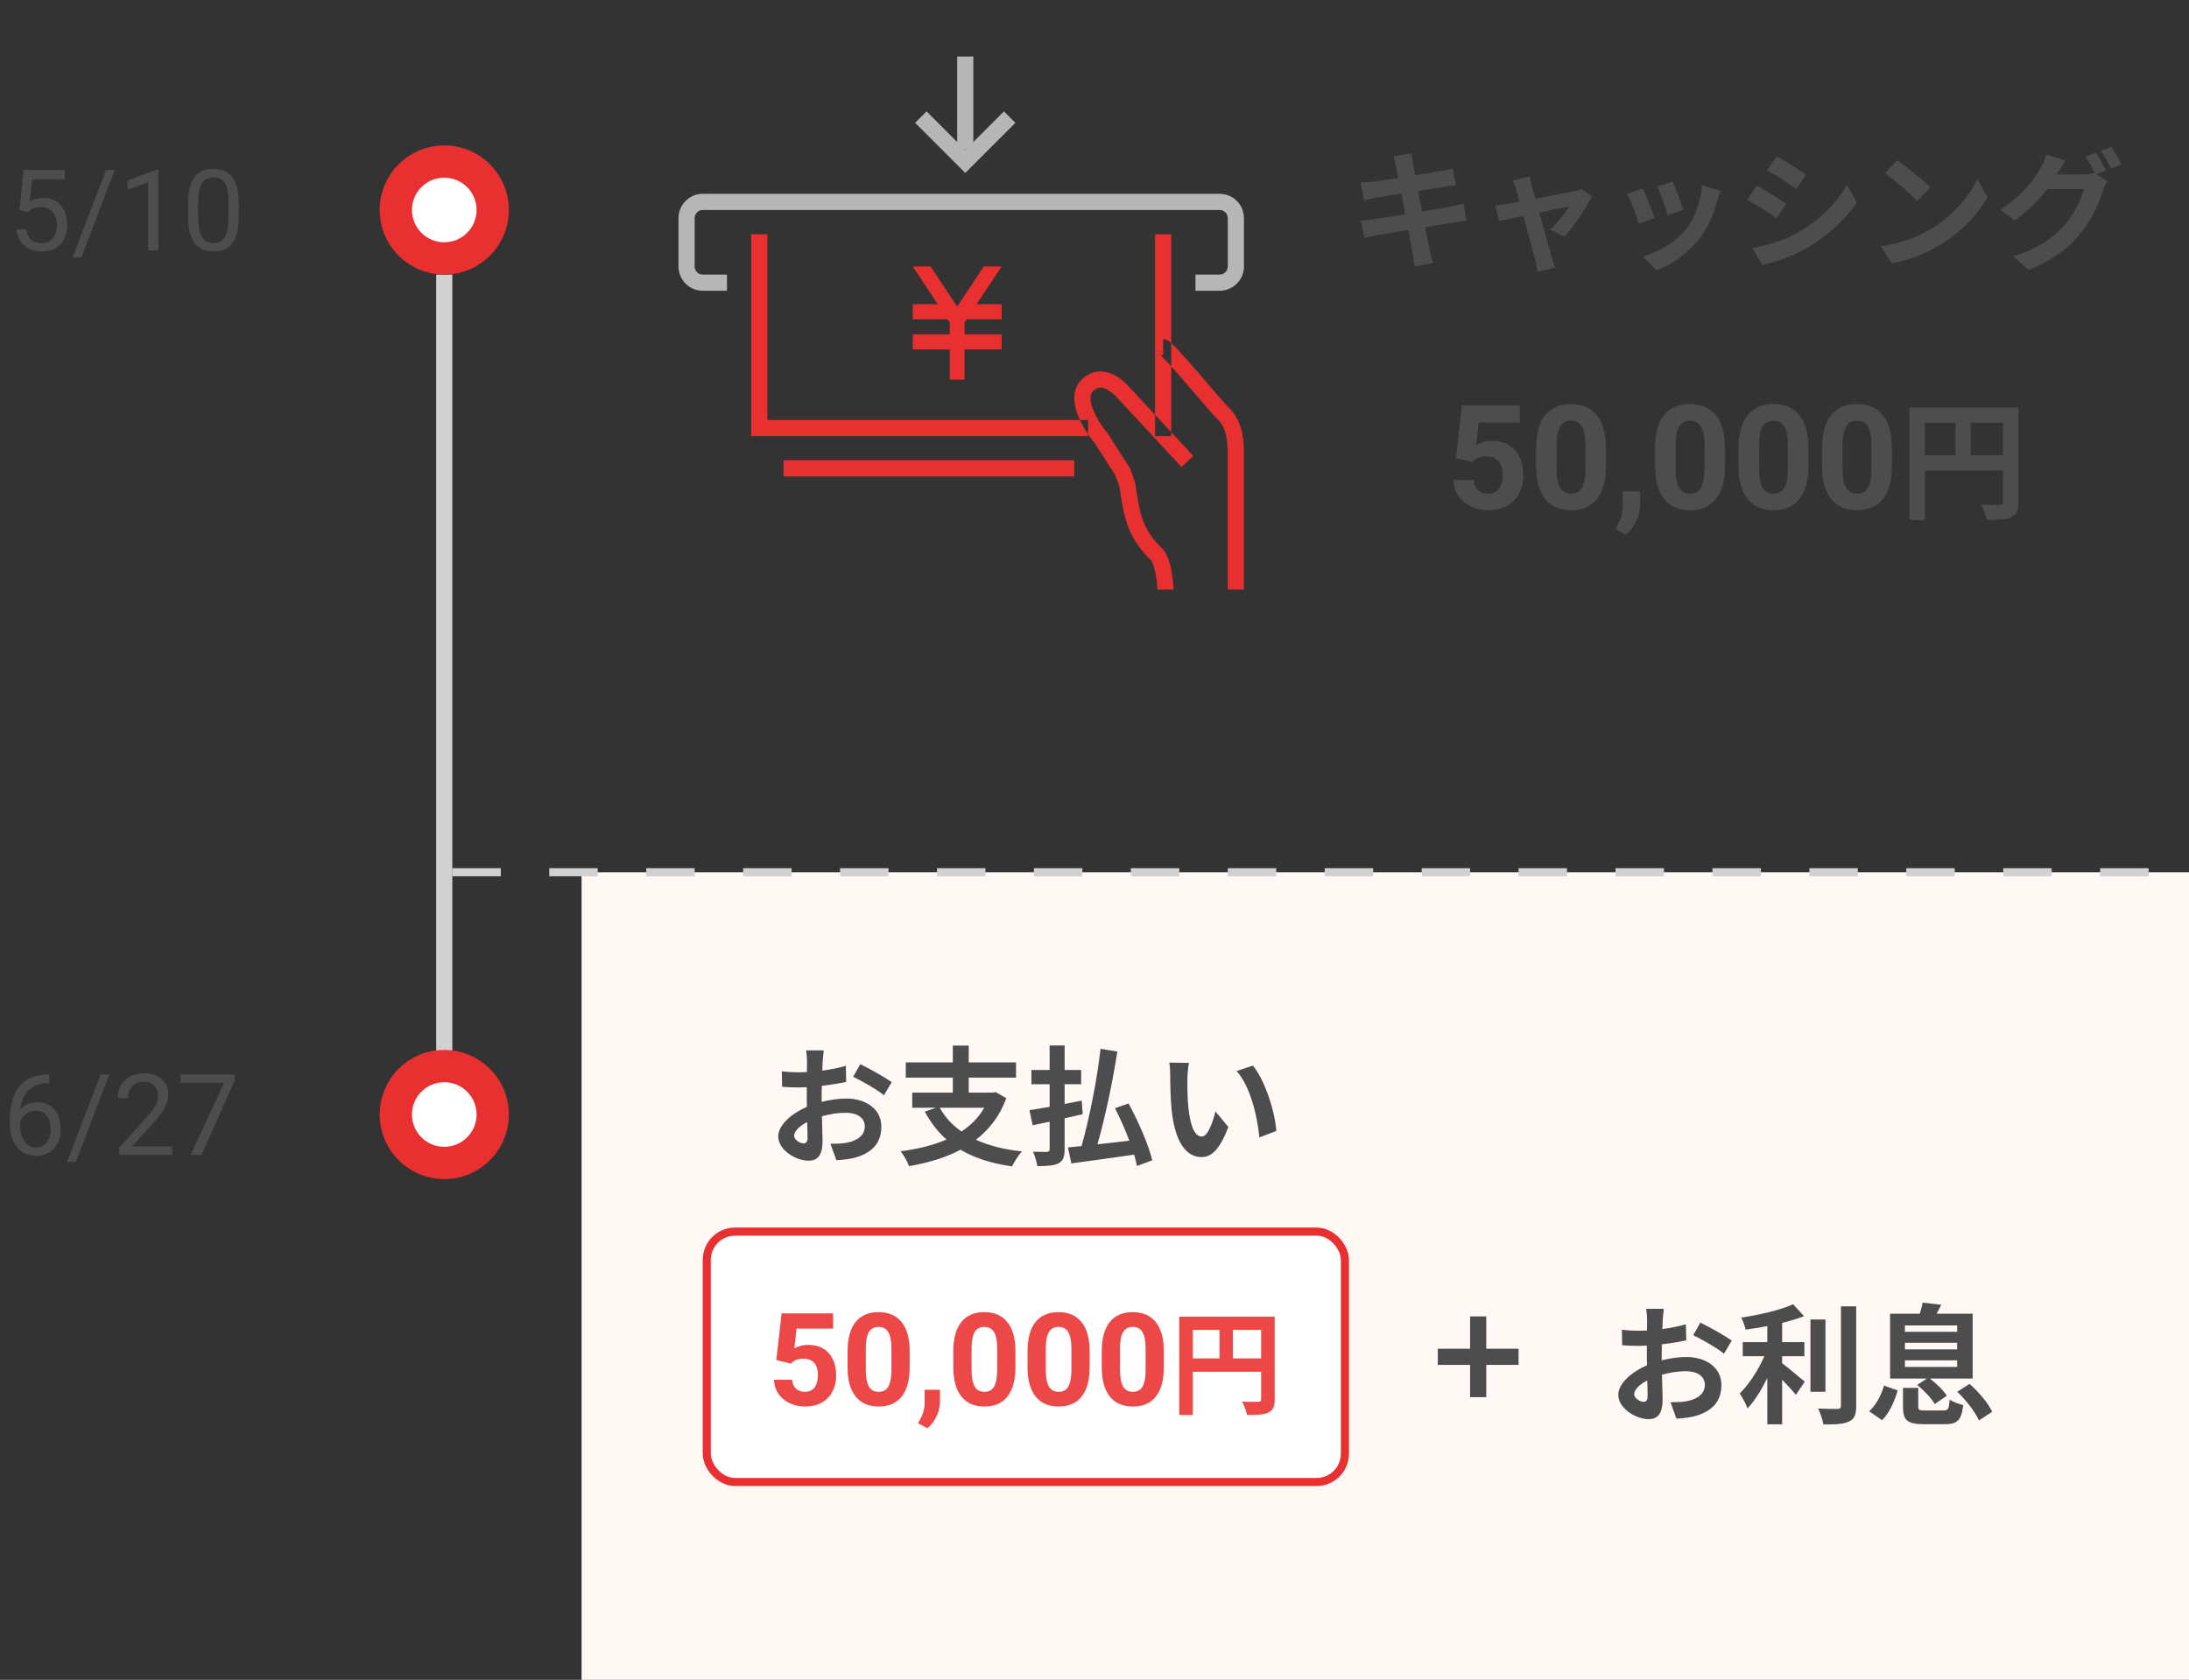 <svg width="271" height="208" viewBox="0 0 271 208" xmlns="http://www.w3.org/2000/svg" fill="none"><rect x="0" y="0" width="271" height="208" fill="#333333" stroke="none"/><path d="M56 138v-104h-2v104h2z" fill="#D1D1D1"/><circle cx="55" cy="26" r="6" transform="rotate(90 55 26)" fill="#fff" stroke="#E93030" stroke-width="4"/><circle cx="55" cy="138" r="6" transform="rotate(90 55 138)" fill="#fff" stroke="#E93030" stroke-width="4"/><path d="M2.408 26.01l.506-4.963h5.1v1.169h-4.026l-.301 2.714c.488-.287 1.041-.431 1.661-.431.907 0 1.627.301 2.16.902.533.597.8 1.406.8 2.427 0 1.025-.278 1.834-.834 2.427-.551.588-1.324.882-2.317.882-.88 0-1.597-.244-2.153-.731-.556-.488-.873-1.162-.95-2.024h1.196c.077.57.28 1 .608 1.292.328.287.761.431 1.299.431.588 0 1.048-.201 1.381-.602.337-.401.506-.955.506-1.661 0-.665-.182-1.199-.547-1.6-.36-.406-.841-.608-1.442-.608-.551 0-.984.121-1.299.362l-.335.273-1.012-.26zm7.663 5.845h-1.087l4.156-10.808h1.08l-4.149 10.808zm9.543-.855h-1.271v-8.429l-2.55.936v-1.148l3.623-1.36h.198v10.001zm9.946-4.245c0 1.481-.253 2.582-.759 3.302-.506.72-1.297 1.08-2.372 1.08-1.062 0-1.848-.351-2.358-1.053-.51-.706-.775-1.759-.793-3.158v-1.688c0-1.463.253-2.55.759-3.261.506-.711 1.299-1.066 2.379-1.066 1.071 0 1.859.344 2.365 1.032.506.684.766 1.741.779 3.172v1.641zm-1.265-1.729c0-1.071-.15-1.85-.451-2.338-.301-.492-.777-.738-1.429-.738-.647 0-1.119.244-1.415.732-.296.488-.449 1.237-.458 2.249v2.023c0 1.076.155 1.871.465 2.386.314.51.788.766 1.422.766.624 0 1.087-.242 1.388-.725.305-.483.465-1.244.479-2.283v-2.071zM6.113 133.04v1.073h-.232c-.984.019-1.768.31-2.352.875-.583.565-.921 1.361-1.012 2.386.524-.602 1.24-.902 2.146-.902.866 0 1.556.305 2.071.916.52.61.779 1.399.779 2.365 0 1.025-.28 1.846-.841 2.461-.556.615-1.303.923-2.242.923-.952 0-1.725-.365-2.317-1.094-.592-.734-.889-1.677-.889-2.83v-.485c0-1.832.39-3.232 1.169-4.198.784-.97 1.948-1.467 3.493-1.49h.226zm-1.661 4.484c-.433 0-.832.13-1.196.39-.365.26-.618.586-.759.978v.464c0 .821.185 1.482.554 1.983.369.501.829.752 1.381.752.57 0 1.016-.21 1.34-.629.328-.419.492-.969.492-1.648 0-.683-.166-1.235-.499-1.654-.328-.424-.766-.636-1.313-.636zm4.942 6.33h-1.087l4.156-10.807h1.08l-4.149 10.807zm11.908-.854h-6.522v-.909l3.445-3.828c.51-.579.861-1.048 1.053-1.409.196-.364.294-.74.294-1.127 0-.52-.157-.946-.472-1.279-.315-.332-.734-.499-1.258-.499-.629 0-1.119.18-1.47.54-.346.356-.519.852-.519 1.49h-1.265c0-.916.294-1.656.882-2.221.592-.565 1.383-.848 2.372-.848.925 0 1.656.244 2.194.732.538.483.807 1.128.807 1.934 0 .98-.624 2.147-1.873 3.5l-2.666 2.892h4.997v1.032zm7.766-9.242l-4.122 9.242h-1.326l4.108-8.914h-5.387v-1.039h6.727v.711z" fill="#4D4D4D"/><path d="M271 208v-100h-199v100h199z" fill="#FFF8F5"/><path d="M56 108h215" stroke="#D1D1D1" stroke-dasharray="6 6"/><rect x="87.5" y="152.5" width="79" height="31" rx="3.5" fill="#fff" stroke="#E93030"/><path d="M99.464 141.576c-.416 0-1.152-.448-1.152-.928 0-.56.64-1.216 1.616-1.712.032.832.048 1.552.048 1.952 0 .544-.224.688-.512.688zm2.256-5.696c0-.464 0-.944.016-1.424 1.04-.128 2.128-.288 3.024-.496l-.048-1.984c-.832.24-1.872.448-2.912.592l.048-1.136c.032-.4.096-1.088.128-1.376h-2.176c.048.288.112 1.056.112 1.392 0 .272 0 .736-.016 1.296-.32.016-.624.032-.912.032-.576 0-1.264-.016-2.192-.128l.032 1.92c.688.064 1.488.08 2.208.08.256 0 .544-.016.848-.032v1.328c0 .368 0 .736.016 1.104-1.936.848-3.552 2.272-3.552 3.664 0 1.68 2.192 3.008 3.744 3.008 1.024 0 1.744-.512 1.744-2.48 0-.544-.048-1.76-.08-3.024.976-.272 2-.432 2.976-.432 1.376 0 2.336.624 2.336 1.696 0 1.152-1.024 1.808-2.304 2.032-.56.096-1.232.112-1.952.112l.736 2.032c.624-.032 1.344-.096 2.08-.256 2.512-.624 3.488-2.032 3.488-3.904 0-2.176-1.92-3.472-4.352-3.472-.88 0-1.968.144-3.04.416v-.56zm3.904-2.56c.992.48 3.056 1.648 3.808 2.304l.96-1.632c-.832-.592-2.672-1.632-3.888-2.224l-.88 1.552zm16.224 3.84c-.688 1.216-1.648 2.176-2.816 2.944-1.152-.8-2.048-1.776-2.688-2.944h5.504zm1.408-1.936l-.336.064h-2.992v-1.856h5.856v-1.888h-5.856v-2.08h-1.968v2.08h-5.824v1.888h5.824v1.856h-5.024v1.872h2.96l-1.408.48c.736 1.36 1.616 2.512 2.688 3.456-1.648.72-3.584 1.184-5.68 1.456.368.432.864 1.328 1.04 1.84 2.336-.4 4.512-1.04 6.384-2.032 1.712 1.024 3.824 1.696 6.368 2.064.272-.56.816-1.408 1.216-1.856-2.208-.24-4.096-.72-5.68-1.44 1.648-1.28 2.96-2.96 3.76-5.152l-1.328-.752zm10.784 2.736l-.128-1.68-2.112.416v-2.448h2.048v-1.76h-2.048v-3.04h-1.856v3.04h-2.256v1.76h2.256v2.8c-.944.16-1.792.32-2.496.416l.4 1.872c.64-.128 1.344-.288 2.096-.448v3.392c0 .256-.096.336-.336.352-.224 0-1.008 0-1.728-.032.24.512.48 1.296.544 1.792 1.216 0 2.064-.064 2.624-.352.56-.304.752-.768.752-1.744v-3.824l2.24-.512zm8.608 5.712c-.448-1.904-1.712-4.8-2.928-7.04l-1.68.592c.624 1.232 1.264 2.656 1.776 4.016-1.344.16-2.688.32-3.952.448.928-3.232 1.872-7.648 2.464-11.488l-2.08-.336c-.432 3.872-1.408 8.72-2.352 12.048l-1.68.16.416 1.984c2.112-.304 5.008-.672 7.776-1.088.144.512.272.992.352 1.408l1.888-.704zm4.544-12.064l-2.432-.032c.096.48.112 1.152.112 1.6 0 .976.032 2.816.176 4.272.448 4.256 1.968 5.824 3.696 5.824 1.28 0 2.272-.976 3.328-3.728l-1.6-1.92c-.304 1.248-.928 3.104-1.68 3.104-.992 0-1.472-1.552-1.696-3.84-.096-1.136-.112-2.336-.096-3.36 0-.432.08-1.36.192-1.92zm7.92.336l-2.016.672c1.728 1.952 2.576 5.68 2.816 8.224l2.096-.8c-.176-2.432-1.392-6.256-2.896-8.096z" fill="#4D4D4D"/><path d="M96.109 168.406l.656-5.781h6.375v1.883h-4.524l-.281 2.445c.537-.286 1.107-.43 1.711-.43 1.083 0 1.932.336 2.547 1.008.614.672.922 1.612.922 2.821 0 .734-.157 1.393-.469 1.976-.307.578-.75 1.029-1.328 1.352-.578.317-1.261.476-2.047.476-.688 0-1.325-.138-1.914-.414-.588-.281-1.055-.674-1.398-1.18-.339-.505-.518-1.08-.539-1.726h2.234c.047.474.211.844.492 1.109.286.261.659.391 1.117.391.51 0 .904-.182 1.18-.547.276-.37.414-.891.414-1.562 0-.646-.159-1.141-.477-1.485-.317-.344-.768-.515-1.351-.515-.537 0-.971.14-1.305.421l-.219.204-1.797-.446zm16.508.891c0 1.573-.325 2.776-.976 3.609-.651.834-1.605 1.25-2.86 1.25-1.239 0-2.187-.409-2.843-1.226-.657-.818-.993-1.99-1.008-3.516v-2.094c0-1.588.328-2.794.984-3.617.662-.823 1.612-1.234 2.852-1.234 1.239 0 2.187.409 2.843 1.226.657.813.993 1.982 1.008 3.508v2.094zm-2.258-2.297c0-.943-.13-1.628-.39-2.055-.255-.432-.657-.648-1.203-.648-.532 0-.925.206-1.18.617-.25.406-.383 1.044-.398 1.914v2.766c0 .927.124 1.617.374 2.07.256.448.662.672 1.219.672.552 0 .951-.216 1.196-.648.244-.433.372-1.094.382-1.985v-2.703zm4.469 9.852l-1.18-.618.282-.507c.349-.636.528-1.269.539-1.899v-1.75h1.906l-.008 1.563c-.005.578-.151 1.161-.437 1.75-.287.588-.654 1.075-1.102 1.461zm10.883-7.555c0 1.573-.326 2.776-.977 3.609-.651.834-1.604 1.25-2.859 1.25-1.24 0-2.187-.409-2.844-1.226-.656-.818-.992-1.99-1.008-3.516v-2.094c0-1.588.329-2.794.985-3.617.661-.823 1.612-1.234 2.851-1.234 1.24 0 2.188.409 2.844 1.226.656.813.992 1.982 1.008 3.508v2.094zm-2.258-2.297c0-.943-.13-1.628-.391-2.055-.255-.432-.656-.648-1.203-.648-.531 0-.924.206-1.179.617-.25.406-.383 1.044-.399 1.914v2.766c0 .927.125 1.617.375 2.07.255.448.662.672 1.219.672.552 0 .951-.216 1.195-.648.245-.433.373-1.094.383-1.985v-2.703zm11.445 2.297c0 1.573-.325 2.776-.976 3.609-.651.834-1.604 1.25-2.86 1.25-1.239 0-2.187-.409-2.843-1.226-.657-.818-.992-1.99-1.008-3.516v-2.094c0-1.588.328-2.794.984-3.617.662-.823 1.612-1.234 2.852-1.234 1.239 0 2.187.409 2.844 1.226.656.813.992 1.982 1.007 3.508v2.094zm-2.257-2.297c0-.943-.131-1.628-.391-2.055-.255-.432-.656-.648-1.203-.648-.531 0-.925.206-1.18.617-.25.406-.383 1.044-.398 1.914v2.766c0 .927.125 1.617.375 2.07.255.448.661.672 1.218.672.553 0 .951-.216 1.196-.648.245-.433.372-1.094.383-1.985v-2.703zm11.445 2.297c0 1.573-.326 2.776-.977 3.609-.651.834-1.604 1.25-2.859 1.25-1.24 0-2.188-.409-2.844-1.226-.656-.818-.992-1.99-1.008-3.516v-2.094c0-1.588.329-2.794.985-3.617.661-.823 1.612-1.234 2.851-1.234 1.24 0 2.188.409 2.844 1.226.656.813.992 1.982 1.008 3.508v2.094zm-2.258-2.297c0-.943-.13-1.628-.39-2.055-.256-.432-.657-.648-1.204-.648-.531 0-.924.206-1.179.617-.25.406-.383 1.044-.399 1.914v2.766c0 .927.125 1.617.375 2.07.255.448.662.672 1.219.672.552 0 .951-.216 1.195-.648.245-.433.373-1.094.383-1.985v-2.703zm10.8 1.204v-3.528h3.5v3.528h-3.5zm-4.956-3.528h3.304v3.528h-3.304v-3.528zm10.136-1.652h-11.816v12.18h1.68v-5.348h8.456v3.388c0 .238-.098.322-.364.336-.28 0-1.19.014-1.988-.042.238.434.518 1.204.602 1.666 1.246 0 2.086-.028 2.646-.308.588-.266.784-.728.784-1.638v-10.234z" fill="#EC4848"/><path d="M182 163h2v10h-2v-10zM178 169v-2h10v2h-10zM203.464 173.576c-.416 0-1.152-.448-1.152-.928 0-.56.64-1.216 1.616-1.712.032.832.048 1.552.048 1.952 0 .544-.224.688-.512.688zm2.256-5.696c0-.464 0-.944.016-1.424 1.04-.128 2.128-.288 3.024-.496l-.048-1.984c-.832.24-1.872.448-2.912.592l.048-1.136c.032-.4.096-1.088.128-1.376h-2.176c.048.288.112 1.056.112 1.392 0 .272 0 .736-.016 1.296-.32.016-.624.032-.912.032-.576 0-1.264-.016-2.192-.128l.032 1.92c.688.064 1.488.08 2.208.08.256 0 .544-.016.848-.032v1.328c0 .368 0 .736.016 1.104-1.936.848-3.552 2.272-3.552 3.664 0 1.68 2.192 3.008 3.744 3.008 1.024 0 1.744-.512 1.744-2.48 0-.544-.048-1.76-.08-3.024.976-.272 2-.432 2.976-.432 1.376 0 2.336.624 2.336 1.696 0 1.152-1.024 1.808-2.304 2.032-.56.096-1.232.112-1.952.112l.736 2.032c.624-.032 1.344-.096 2.08-.256 2.512-.624 3.488-2.032 3.488-3.904 0-2.176-1.92-3.472-4.352-3.472-.88 0-1.968.144-3.04.416v-.56zm3.904-2.56c.992.48 3.056 1.648 3.808 2.304l.96-1.632c-.832-.592-2.672-1.632-3.888-2.224l-.88 1.552zm11.008 2.608h2.752v-1.744h-2.752v-2.384c.976-.24 1.904-.512 2.704-.832l-1.344-1.472c-1.552.704-4.128 1.312-6.432 1.648.224.4.464 1.072.544 1.488.864-.112 1.776-.256 2.688-.432v1.984h-3.04v1.744h2.672c-.72 1.664-1.888 3.488-3.04 4.608.304.48.768 1.296.96 1.856.88-.928 1.728-2.304 2.448-3.76v5.728h1.84v-5.52c.64.656 1.312 1.376 1.696 1.872l1.104-1.632c-.432-.336-2.016-1.696-2.8-2.288v-.864zm5.36-4.544h-1.856v8.944h1.856v-8.944zm1.92-1.632v12.304c0 .288-.128.384-.432.4-.336 0-1.36 0-2.4-.048.288.544.576 1.424.656 1.968 1.456.016 2.528-.048 3.184-.368.656-.304.88-.832.88-1.936v-12.32h-1.888zm7.92 6.688h6.464v.816h-6.464v-.816zm0-2.176h6.464v.816h-6.464v-.816zm0-2.144h6.464v.784h-6.464v-.784zm1.52 7.36c.848.688 1.776 1.68 2.176 2.368l1.488-1.024c-.416-.672-1.296-1.52-2.096-2.128h5.296v-8.032h-4.464c.176-.336.384-.704.576-1.104l-2.304-.272c-.064.4-.208.912-.352 1.376h-3.68v8.032h4.56l-1.2.784zm-4.352 4.368c.96-.944 1.536-2.368 1.936-3.68l-1.696-.608c-.336 1.184-.976 2.416-1.84 3.184l1.6 1.104zm5.36-1.2c-.768 0-.88-.048-.88-.512v-2.288h-1.888v2.32c0 1.648.496 2.176 2.576 2.176h2.592c1.552 0 2.08-.48 2.288-2.368-.496-.112-1.296-.4-1.68-.672-.08 1.184-.192 1.344-.784 1.344h-2.224zm3.952-2.32c1.104 1.056 2.24 2.528 2.688 3.552l1.632-1.072c-.48-1.072-1.68-2.464-2.8-3.456l-1.52.976zM181.16 25.216c-.416.128-1.008.256-1.632.384-.72.144-2.032.352-3.472.592l-.496-2.544 3.2-.512c.48-.064 1.12-.16 1.472-.192l-.384-2.096c-.384.112-.992.24-1.504.336-.576.112-1.792.304-3.152.528-.128-.72-.224-1.248-.256-1.472-.08-.384-.128-.928-.176-1.248l-2.256.368c.112.384.224.768.32 1.216l.288 1.456c-1.376.224-2.608.4-3.168.464-.496.064-.976.096-1.488.112l.432 2.208c.48-.128.912-.224 1.472-.336.496-.08 1.728-.288 3.136-.512l.48 2.56c-1.616.256-3.104.496-3.84.608-.512.064-1.232.16-1.664.176l.448 2.144c.368-.096.912-.208 1.6-.336.688-.128 2.192-.384 3.824-.656.256 1.344.464 2.448.544 2.912.096.464.144 1.008.224 1.616l2.304-.416c-.144-.512-.304-1.088-.416-1.568-.096-.496-.32-1.568-.576-2.88 1.408-.224 2.704-.432 3.472-.56.608-.096 1.264-.208 1.68-.24l-.416-2.112zm12.512 4.096c1.12-1.2 2.736-3.6 3.408-5.008l-1.28-.912c-.224.112-.528.208-.816.256-.624.144-2.864.576-4.896.96l-.432-1.552c-.096-.416-.192-.832-.256-1.216l-2.144.512c.176.336.336.72.448 1.136.112.352.256.864.416 1.488-.736.144-1.312.24-1.536.272-.528.096-.96.144-1.472.192l.496 1.92c.48-.112 1.648-.352 2.992-.64.576 2.192 1.232 4.672 1.472 5.536.128.448.24.976.288 1.392l2.176-.528c-.128-.32-.336-1.024-.432-1.312-.256-.832-.928-3.296-1.536-5.488 1.728-.368 3.312-.688 3.696-.768-.432.784-1.536 2.144-2.352 2.88l1.76.88zm13.408-6.832l-1.904.624c.4.832 1.104 2.768 1.296 3.552l1.92-.672c-.224-.736-1.008-2.816-1.312-3.504zm3.648.448c-.176 2-.944 4.128-2.032 5.488-1.328 1.664-3.552 2.88-5.312 3.344l1.68 1.712c1.872-.704 3.872-2.048 5.36-3.968 1.088-1.408 1.76-3.072 2.176-4.688.096-.32.192-.656.384-1.168l-2.256-.72zm-7.36.4l-1.92.688c.384.704 1.184 2.832 1.456 3.696l1.952-.736c-.32-.896-1.088-2.832-1.488-3.648zm16.576-4l-1.168 1.76c1.056.592 2.72 1.68 3.616 2.304l1.2-1.776c-.832-.576-2.592-1.696-3.648-2.288zm-2.976 11.36l1.2 2.112c1.424-.256 3.712-1.056 5.344-1.984 2.624-1.504 4.88-3.536 6.368-5.744l-1.232-2.176c-1.28 2.288-3.504 4.48-6.224 6-1.744.944-3.664 1.488-5.456 1.792zm.512-7.712l-1.168 1.776c1.088.56 2.736 1.648 3.648 2.272l1.168-1.792c-.816-.576-2.576-1.68-3.648-2.256zm17.376-3.136l-1.504 1.6c1.168.816 3.168 2.56 4 3.456l1.632-1.68c-.928-.96-3.008-2.624-4.128-3.376zm-2 10.656l1.344 2.112c2.256-.384 4.32-1.28 5.936-2.256 2.576-1.552 4.704-3.76 5.92-5.92l-1.248-2.256c-1.008 2.16-3.104 4.608-5.824 6.224-1.552.928-3.632 1.744-6.128 2.096zm27.872-9.408c-.304-.592-.864-1.616-1.264-2.192l-1.264.512c.4.576.848 1.424 1.168 2.064l-.112-.064c-.352.112-.896.192-1.392.192h-3.216l.048-.08c.192-.352.608-1.072.992-1.632l-2.352-.768c-.144.544-.464 1.28-.72 1.68-.784 1.376-2.176 3.44-4.992 5.136l1.792 1.344c1.584-1.072 2.976-2.48 4.032-3.872h4.512c-.256 1.184-1.184 3.12-2.272 4.352-1.408 1.6-3.184 2.992-6.448 3.968l1.888 1.696c3.008-1.2 4.928-2.656 6.448-4.528 1.456-1.776 2.368-3.904 2.8-5.344.128-.384.352-.832.528-1.136l-1.36-.832 1.184-.496zm-.64-2.4c.448.608.96 1.536 1.28 2.208l1.28-.544c-.288-.56-.88-1.584-1.296-2.176l-1.264.512zM180.248 56.707l.738-6.504h7.172v2.118h-5.089l-.316 2.751c.603-.322 1.245-.483 1.925-.483 1.218 0 2.174.378 2.865 1.134.691.756 1.037 1.813 1.037 3.173 0 .826-.176 1.567-.527 2.224-.346.65-.844 1.157-1.494 1.52-.651.358-1.418.536-2.303.536-.774 0-1.491-.155-2.153-.466-.663-.316-1.187-.759-1.574-1.327-.381-.568-.583-1.216-.606-1.942h2.514c.052.533.237.949.553 1.248.322.293.741.439 1.257.439.574 0 1.017-.205 1.327-.615.311-.416.466-1.002.466-1.758 0-.727-.179-1.283-.536-1.67-.358-.387-.864-.58-1.521-.58-.603 0-1.092.158-1.467.475l-.246.228-2.022-.501zm18.571 1.002c0 1.769-.366 3.123-1.098 4.06-.733.938-1.805 1.406-3.217 1.406-1.395 0-2.461-.46-3.199-1.38-.739-.92-1.117-2.238-1.134-3.955v-2.355c0-1.787.369-3.144 1.107-4.069.744-.926 1.814-1.389 3.208-1.389 1.395 0 2.461.46 3.2 1.38.738.914 1.116 2.229 1.133 3.946v2.356zm-2.54-2.584c0-1.06-.146-1.831-.439-2.312-.287-.486-.738-.729-1.354-.729-.597 0-1.04.231-1.327.694-.281.457-.43 1.175-.448 2.153v3.111c0 1.043.141 1.819.422 2.329.287.504.744.756 1.371.756.621 0 1.069-.243 1.345-.729.275-.486.419-1.23.43-2.232v-3.041zm5.028 11.083l-1.328-.694.317-.571c.392-.715.595-1.427.606-2.136v-1.969h2.145l-.009 1.758c-.006.65-.17 1.307-.492 1.969-.322.662-.735 1.21-1.239 1.644zm12.243-8.499c0 1.769-.366 3.123-1.099 4.06-.732.938-1.805 1.406-3.217 1.406-1.394 0-2.461-.46-3.199-1.38-.738-.92-1.116-2.238-1.134-3.955v-2.355c0-1.787.37-3.144 1.108-4.069.744-.926 1.813-1.389 3.208-1.389 1.394 0 2.461.46 3.199 1.38.738.914 1.116 2.229 1.134 3.946v2.356zm-2.54-2.584c0-1.06-.147-1.831-.44-2.312-.287-.486-.738-.729-1.353-.729-.598 0-1.04.231-1.327.694-.282.457-.431 1.175-.449 2.153v3.111c0 1.043.141 1.819.422 2.329.287.504.744.756 1.371.756.621 0 1.07-.243 1.345-.729.275-.486.419-1.23.431-2.232v-3.041zm12.876 2.584c0 1.769-.366 3.123-1.099 4.06-.732.938-1.805 1.406-3.217 1.406-1.394 0-2.461-.46-3.199-1.38-.738-.92-1.116-2.238-1.134-3.955v-2.355c0-1.787.369-3.144 1.108-4.069.744-.926 1.813-1.389 3.208-1.389 1.394 0 2.461.46 3.199 1.38.738.914 1.116 2.229 1.134 3.946v2.356zm-2.54-2.584c0-1.06-.147-1.831-.44-2.312-.287-.486-.738-.729-1.353-.729-.598 0-1.04.231-1.327.694-.282.457-.431 1.175-.449 2.153v3.111c0 1.043.141 1.819.422 2.329.287.504.744.756 1.371.756.621 0 1.07-.243 1.345-.729.275-.486.419-1.23.431-2.232v-3.041zm12.876 2.584c0 1.769-.367 3.123-1.099 4.06-.732.938-1.805 1.406-3.217 1.406-1.394 0-2.461-.46-3.199-1.38-.738-.92-1.116-2.238-1.134-3.955v-2.355c0-1.787.369-3.144 1.108-4.069.744-.926 1.813-1.389 3.208-1.389 1.394 0 2.461.46 3.199 1.38.738.914 1.116 2.229 1.134 3.946v2.356zm-2.54-2.584c0-1.06-.147-1.831-.44-2.312-.287-.486-.738-.729-1.353-.729-.598 0-1.04.231-1.327.694-.282.457-.431 1.175-.449 2.153v3.111c0 1.043.141 1.819.422 2.329.287.504.744.756 1.371.756.621 0 1.07-.243 1.345-.729.275-.486.419-1.23.431-2.232v-3.041zm12.288 1.251v-4.032h4v4.032h-4zm-5.664-4.032h3.776v4.032h-3.776v-4.032zm11.584-1.888h-13.504v13.92h1.92v-6.112h9.664v3.872c0 .272-.112.368-.416.384-.32 0-1.36.016-2.272-.048.272.496.592 1.376.688 1.904 1.424 0 2.384-.032 3.024-.352.672-.304.896-.832.896-1.872v-11.696z" fill="#4D4D4D"/><path fill-rule="evenodd" clip-rule="evenodd" d="M93 29h2v23h39.708v2h-41.708v-25zm52 0v25h-2v-25h2zm-23.211 4l-3.289 4.964-3.289-4.964h-2.211l3.092 4.667h-3.092v1.867h4.328l.255.386v1.481h-4.583v1.867h4.583v3.733h1.834v-3.733h4.583v-1.867h-4.583v-1.481l.255-.386h4.328v-1.867h-3.092l3.092-4.667h-2.211zm-24.789 24h36v2h-36v-2zM150.736 51.919c-.256-.234-.837-.9-1.503-1.672l-1.029-1.199-1.357-1.579c-.843-.976-1.668-1.919-2.312-2.615-.324-.35-.589-.623-.782-.804l-.187-.164-.004-.003.041.024.001.001c.018.009.171.091.396.091v-2c.266 0 .465.102.528.135l.229.146c.12.089.245.199.365.312.244.23.548.544.881.904.669.724 1.514 1.689 2.358 2.666l1.371 1.596 1.016 1.182c.716.831 1.195 1.371 1.339 1.504 1.003.918 1.471 2.096 1.694 3.197.219 1.076.219 2.16.219 2.962v16.396h-2v-16.364c0-.831-.003-1.733-.179-2.596-.173-.853-.499-1.584-1.085-2.121zm-12.461-2.707c-.326-.365-.872-.86-1.454-1.09-.278-.11-.526-.144-.747-.111-.211.032-.47.135-.769.426-.356.347-.455 1.049-.002 2.237.421 1.103 1.179 2.214 1.717 2.838l.046.053 2.862 4.458.621 1.813.014.091c.279 1.906.486 3.272.938 4.498.437 1.185 1.118 2.271 2.405 3.523.35.341.571.824.719 1.228.159.435.283.926.379 1.397.189.933.288 1.907.288 2.424h-2c0-.35-.078-1.187-.249-2.027-.084-.415-.184-.801-.297-1.109-.056-.154-.11-.274-.159-.363l-.076-.119c-1.472-1.433-2.333-2.764-2.886-4.264-.529-1.435-.761-2.994-1.028-4.808l-.482-1.409-2.656-4.137c-.646-.761-1.514-2.037-2.024-3.376-.491-1.287-.823-3.119.475-4.383.567-.552 1.201-.87 1.865-.97.653-.099 1.263.024 1.78.228 1.002.395 1.794 1.15 2.206 1.612l7.972 8.585-1.466 1.361-7.985-8.6-.007-.008z" fill="#E93030"/><path fill-rule="evenodd" clip-rule="evenodd" d="M84 27c0-1.657 1.343-3 3-3h64c1.657 0 3 1.343 3 3v6c0 1.657-1.343 3-3 3h-3v-2h3c.552 0 1-.448 1-1v-6c0-.552-.448-1-1-1h-64c-.552 0-1 .448-1 1v6c0 .552.448 1 1 1h3v2h-3c-1.657 0-3-1.343-3-3v-6zM118.5 17.586v-10.586h2v10.586l3.793-3.793 1.414 1.414-6.207 6.207-6.207-6.207 1.414-1.414 3.793 3.793zm.914.914l.086.086.086-.086h-.172z" fill="#B6B6B6"/></svg>